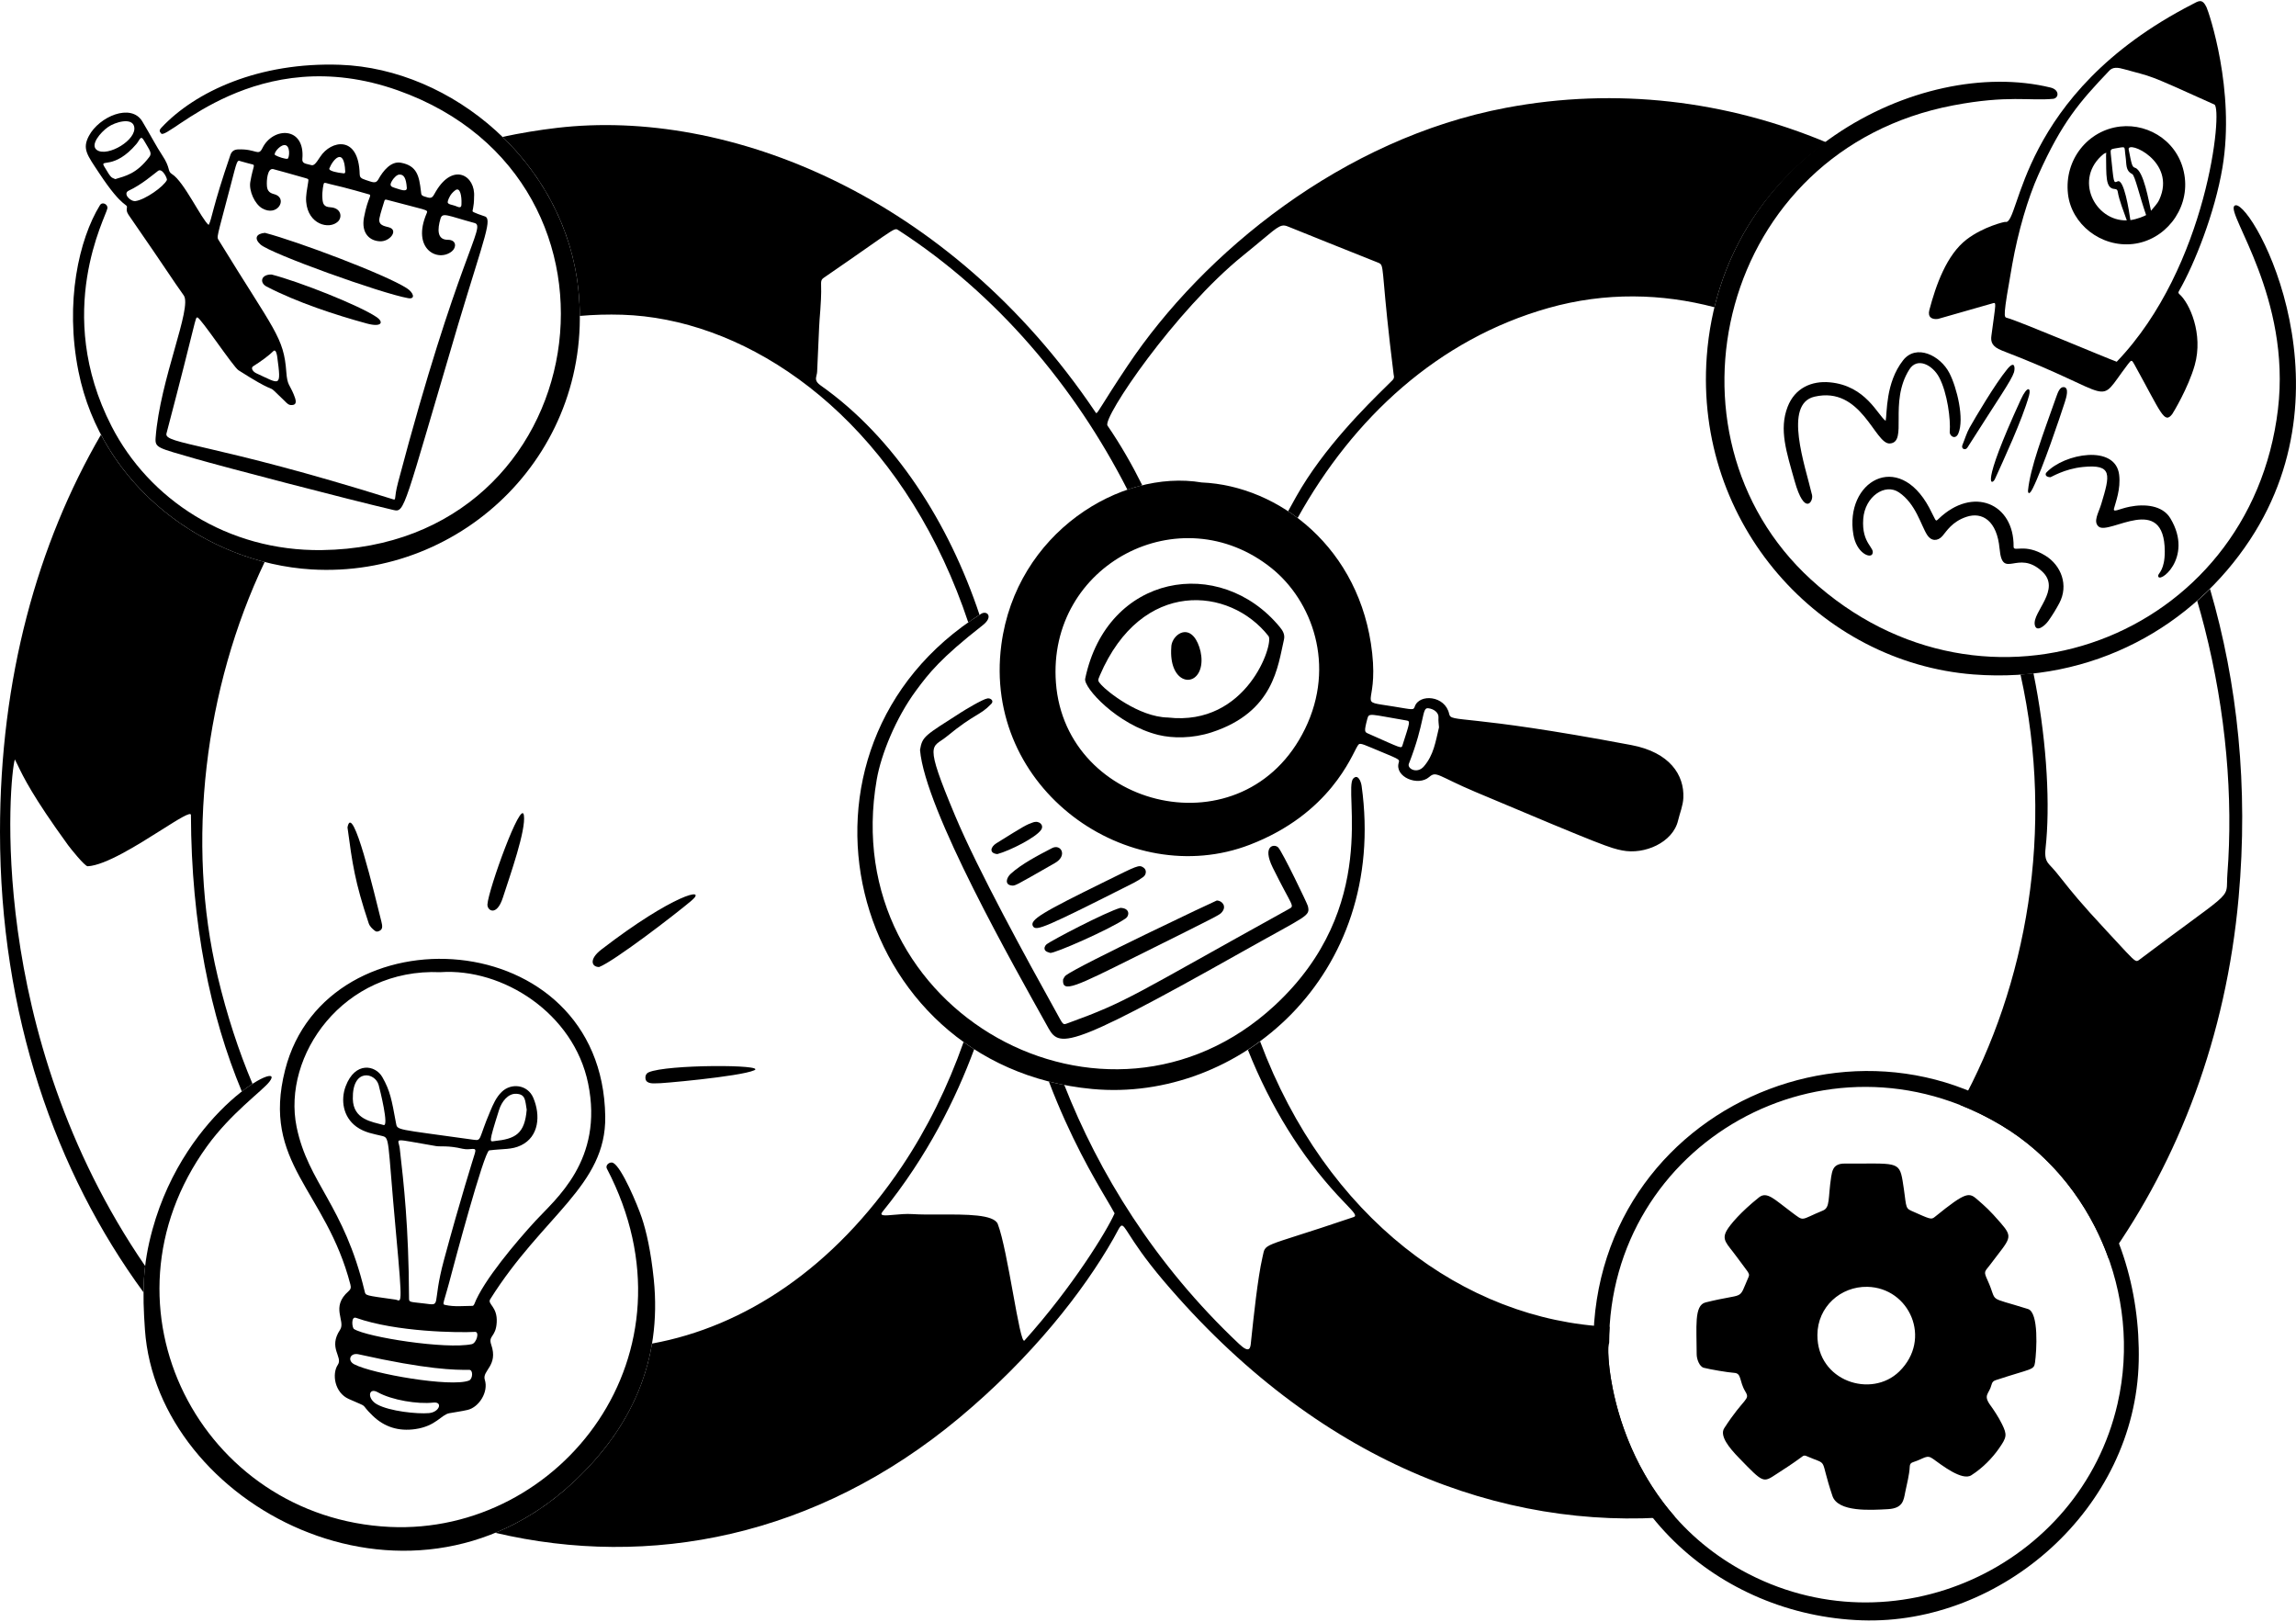 <?xml version="1.0" encoding="UTF-8"?>
<svg xmlns="http://www.w3.org/2000/svg" width="354" height="250" viewBox="0 0 354 250" fill="none">
  <g clip-path="url(#clip0_6014_8163)">
    <path fill-rule="evenodd" clip-rule="evenodd" d="M89.163 44.55C88.162 35.26 83.717 27.138 77.48 21.104C80.247 20.511 83.048 20.047 85.877 19.715C112.201 16.623 146.308 30.052 168.834 63.453C168.853 63.482 168.87 63.509 168.886 63.534C168.937 63.615 168.974 63.674 169.021 63.684C169.144 63.709 169.334 63.404 170.02 62.309C170.691 61.235 171.837 59.403 173.859 56.379C185.544 38.897 207.03 21.362 232.209 16.617C249.255 13.406 266.188 15.524 281.568 21.941C273.361 27.851 266.976 36.508 264.336 47.367C256.311 45.256 247.576 44.984 238.725 47.489C221.723 52.299 208.648 64.419 200.071 79.854C199.591 79.491 199.103 79.146 198.605 78.817C199.002 78.086 199.412 77.341 199.839 76.582C204.064 69.059 210.753 62.49 213.743 59.554C214.06 59.243 214.336 58.973 214.561 58.746C214.578 58.729 214.595 58.712 214.613 58.696C214.813 58.5 215.018 58.3 214.884 57.797H214.882C213.969 50.501 213.605 46.362 213.395 43.978C213.179 41.517 213.127 40.926 212.806 40.664C212.704 40.581 212.577 40.531 212.407 40.465L212.37 40.45L211.944 40.279L211.942 40.279C209.704 39.386 199.432 35.289 198.752 34.991C197.58 34.479 197.269 34.74 194.631 36.945L194.629 36.947C193.865 37.586 192.904 38.389 191.671 39.384C181.188 47.838 169.942 64.433 170.755 65.616C172.771 68.555 174.55 71.664 176.118 74.817C175.351 75.006 174.586 75.232 173.825 75.493C165.642 59.473 153.659 45.31 138.597 35.539C138.567 35.52 138.539 35.501 138.513 35.483C138.432 35.429 138.365 35.384 138.292 35.358C137.919 35.231 137.372 35.614 134.066 37.929C132.466 39.049 130.221 40.622 127.036 42.808C126.575 43.125 126.58 43.352 126.6 44.194C126.61 44.642 126.625 45.263 126.575 46.164C126.493 47.687 126.453 48.153 126.417 48.578C126.35 49.378 126.295 50.029 125.987 57.31C125.979 57.503 125.935 57.681 125.893 57.853C125.769 58.36 125.658 58.81 126.52 59.418C137.98 67.49 146.327 80.685 151.024 94.787C150.43 95.167 149.852 95.556 149.288 95.954C148.208 92.71 146.947 89.522 145.498 86.412C134.039 61.825 113.895 49.093 95.951 48.524C93.718 48.453 91.533 48.517 89.399 48.707C89.391 47.339 89.313 45.952 89.161 44.548L89.163 44.55ZM15.567 67.015C20.811 76.956 30.38 83.962 40.805 86.642C31.532 106.087 28.642 129.914 33.556 150.511H33.554C34.983 156.504 36.795 162.032 38.931 167.097C38.427 167.423 37.875 167.815 37.287 168.272C32.436 156.657 29.496 142.498 29.438 125.643L29.436 125.645C29.434 125.082 27.5 126.304 24.902 127.946C21.241 130.261 16.263 133.407 13.525 133.552C13.068 133.576 10.767 130.673 10.501 130.306C5.029 122.772 3.557 119.689 2.758 118.017C2.581 117.646 2.437 117.344 2.29 117.078C1.478 119.481 -2.389 159.076 22.38 195.179C22.219 196.537 22.142 197.869 22.128 199.24C8.542 180.688 0 156.407 0 128.263C0 104.532 5.793 83.828 15.567 67.015ZM100.529 207.14C99.152 215.403 94.855 222.52 88.319 228.587C84.564 232.074 80.529 234.61 76.372 236.315C100.119 241.906 125.842 236.994 147.912 218.584C159.078 209.268 167.034 199.106 171.66 190.976C171.875 190.599 172.049 190.27 172.195 189.996C172.551 189.326 172.742 188.966 172.957 188.951C173.207 188.933 173.49 189.373 174.1 190.324C174.951 191.649 176.439 193.968 179.362 197.416C203.034 225.337 231.546 236.046 258.223 233.821C247.832 221.996 247.625 207.089 248.093 207.065C248.093 206.222 248.119 205.386 248.167 204.561C225.679 203.532 204.42 187.655 194.285 160.558C193.67 161.011 193.044 161.446 192.405 161.862C195.924 170.712 200.677 178.242 206.173 184.207C206.669 184.746 207.11 185.205 207.487 185.597L207.489 185.599C208.73 186.893 209.261 187.448 208.722 187.63C204.83 188.953 202.052 189.841 200.06 190.477C196.313 191.675 195.35 191.983 194.983 192.63C194.857 192.854 194.801 193.119 194.728 193.476C194.7 193.602 194.672 193.74 194.637 193.893C193.921 196.981 193.264 203.231 192.932 206.371L192.883 206.836C192.878 206.882 192.874 206.931 192.869 206.979V206.981C192.792 207.772 192.697 208.752 191.069 207.22C178.014 194.935 169.377 180.737 164.094 167.27C163.288 167.114 162.495 166.936 161.715 166.737C165.04 175.461 168.574 181.453 170.614 184.912C171.131 185.791 171.553 186.505 171.85 187.06V187.061C170.682 189.746 165.357 198.423 157.955 206.67C157.589 207.076 156.942 203.515 156.188 199.371C155.452 195.324 154.615 190.722 153.841 188.716C153.259 187.209 148.946 187.227 144.936 187.244C143.396 187.252 141.901 187.257 140.68 187.177C139.721 187.114 138.689 187.209 137.831 187.289C136.443 187.416 135.508 187.502 136.066 186.813C143.044 178.207 147.418 169.274 150.202 161.759C149.646 161.401 149.101 161.032 148.569 160.649C146.14 167.535 142.957 174 139.077 179.795C128.574 195.485 114.772 204.546 100.529 207.14ZM302.258 170.379C304.395 171.222 306.514 172.261 308.597 173.509C316.243 178.091 322.062 185.477 325.108 194.017C335.933 178.772 343.224 159.841 345.152 138.397C346.687 121.336 344.984 105.304 340.745 90.806C340.105 91.439 339.445 92.052 338.769 92.647C339.167 93.999 339.547 95.378 339.903 96.778C343.237 109.884 344.319 123.007 343.423 134.726C343.386 135.222 343.378 135.629 343.373 135.974C343.363 136.485 343.356 136.865 343.255 137.22C342.961 138.263 341.854 139.076 337.489 142.285H337.487L337.481 142.291L337.479 142.293C335.612 143.664 333.151 145.472 329.906 147.921L329.859 147.957C329.73 148.054 329.632 148.129 329.524 148.151C329.16 148.224 328.678 147.703 326.589 145.446V145.444H326.587C326.095 144.912 325.516 144.285 324.829 143.548C320.739 139.164 319.185 137.194 318.054 135.761C317.361 134.882 316.826 134.205 315.965 133.296C315.2 132.49 315.297 131.582 315.431 130.304C315.457 130.052 315.485 129.785 315.509 129.502C316.072 122.695 315.427 113.125 313.523 103.807C312.861 103.884 312.194 103.948 311.524 103.997C316.884 128.022 312.409 151.976 302.258 170.379Z" fill="black"></path>
    <path d="M53.736 199.073C50.913 201.532 53.337 203.653 52.43 205.017C50.556 207.832 52.905 209.188 52.091 210.403C51.148 211.808 51.575 214.703 53.772 215.681C57.203 217.207 55.268 216.136 57.446 218.248C59.288 220.034 61.494 220.69 64.026 220.326C67.229 219.866 68.002 218.117 69.277 217.877C70.219 217.7 71.168 217.586 72.107 217.364C73.845 216.955 75.354 214.593 74.749 212.728C74.285 211.298 76.865 210.567 75.74 207.317C75.239 205.864 76.45 206.201 76.584 203.877C76.726 201.418 75.099 201.075 75.584 200.302C83.733 187.332 93.475 182.828 93.317 172.123C92.877 142.293 50.336 139.963 43.96 164.942C40.279 179.373 50.254 183.461 54.025 198.045C54.15 198.526 54.068 198.78 53.734 199.071L53.736 199.073ZM58.232 214.64C60.427 215.867 64.403 216.509 66.793 216.239C68.325 216.065 67.766 217.713 66.143 217.86C64.349 218.022 60.077 217.582 58.142 216.517C56.544 215.636 56.803 213.84 58.232 214.64ZM55.273 208.791C65.878 211.162 70.151 211.22 72.345 211.19C72.983 211.181 72.904 212.608 72.31 212.84C69.566 213.912 57.42 211.813 54.616 210.338C53.481 209.741 54.025 208.511 55.275 208.791H55.273ZM54.886 203.17C61.101 205.371 70.702 205.478 73.238 205.338C73.972 205.297 73.475 207.078 72.733 207.233C68.733 208.063 56.583 206.149 54.584 204.899C54.262 204.698 54.105 202.894 54.886 203.172V203.17ZM61.64 177.103C61.442 175.382 60.147 175.504 67.24 176.694C67.939 176.812 69.066 176.573 71.302 177.103C72.612 177.414 73.577 176.631 73.217 177.808C72.932 178.744 71 184.817 68.455 194.235C66.495 201.476 68.241 201.302 65.366 200.955C62.962 200.664 63.069 200.834 63.063 199.929C63.009 189.095 62.26 182.541 61.64 177.103ZM67.891 149.882C77.529 149.216 88.464 156.233 90.677 167.032C93.108 178.89 85.63 184.879 82.565 188.215C79.614 191.429 74.52 197.429 73.121 201.076C73.081 201.181 72.955 201.326 72.867 201.326C71.464 201.334 70.056 201.5 68.662 201.188C68.081 201.063 68.395 201.116 69.666 196.181C69.804 195.644 74.643 177.457 75.429 177.356C77.646 177.078 78.885 177.276 80.333 176.576C83.1 175.244 83.381 171.95 82.213 169.228C81.35 167.22 78.84 166.905 77.368 168.328C76.489 169.177 76.038 170.25 75.584 171.321C73.713 175.711 74.317 175.895 72.979 175.711C60.85 174.007 61.269 174.302 61.047 173.106C60.386 169.52 60.157 168.188 58.955 166.069C57.882 164.183 54.754 163.606 53.297 167.466C52.507 169.563 52.87 172.19 54.955 173.705C56.233 174.634 57.684 174.828 58.757 175.095C60.172 175.446 59.661 174.959 61.055 190.088C62.156 202.035 61.848 200.485 60.967 200.36C56.205 199.69 56.386 199.767 56.216 199.06C53.034 185.774 47.506 182.394 45.732 173.741C43.485 162.774 52.911 149.222 67.896 149.884L67.891 149.882ZM76.955 171.093C77.342 169.869 78.311 168.558 79.612 168.631C81.039 168.707 80.959 169.627 81.208 171.084C80.901 174.787 79.483 175.588 76.245 175.918C75.531 175.991 75.245 176.479 76.955 171.093ZM58.385 167.285C58.612 168.125 59.989 173.677 59.152 173.448C57.327 172.942 54.463 172.608 54.398 169.414C54.301 164.625 57.85 165.315 58.385 167.285Z" fill="black"></path>
    <path d="M98.952 187.741C98.298 185.795 95.873 179.978 94.539 179.284C94.071 179.041 93.264 179.588 93.575 180.179C108.464 208.728 86.41 236.662 60.085 235.407C31.072 234.021 13.991 201.535 31.918 176.718C35.607 171.61 40.41 168.215 41.528 166.785C44.41 163.091 28.669 170.782 23.504 189.565C21.972 195.134 21.944 199.224 22.345 204.981C24.219 232.039 62.751 252.327 88.321 228.588C97.341 220.213 102.101 209.836 100.797 197.205C100.35 192.873 99.653 189.836 98.952 187.741Z" fill="black"></path>
    <path d="M92.374 149.086C94.712 148.19 104.254 140.86 106.62 138.845C109.193 136.657 103.866 137.808 92.728 146.384C90.757 147.901 91.215 149.086 92.374 149.086Z" fill="black"></path>
    <path d="M56.842 142.329C57.006 142.825 57.379 143.168 57.778 143.483C58.072 143.715 58.338 143.616 58.609 143.452C59 143.205 58.976 142.769 58.806 142.093C57.766 137.972 54.342 123.383 53.576 127.565C54.338 133.215 54.702 135.903 56.842 142.329Z" fill="black"></path>
    <path d="M100.015 165.319C99.624 165.493 99.458 165.868 99.527 166.325C99.661 167.178 100.902 167.012 101.317 167.012C101.321 167.112 114.101 165.985 116.286 165.008C118.326 164.095 102.758 164.086 100.015 165.319Z" fill="black"></path>
    <path d="M77.533 138.392C78.695 134.802 81.11 127.994 80.775 125.696C80.387 123.034 75.275 137.207 75.153 139.444C75.105 140.381 76.57 141.366 77.533 138.392Z" fill="black"></path>
    <path d="M74.617 33.316C74.468 33.284 72.965 32.743 72.883 32.614C72.782 32.461 73.093 31.993 73.093 30.353C73.332 27.058 69.896 25.002 67.222 29.48C66.807 30.146 66.721 30.659 65.969 30.452C64.897 30.153 64.977 30.14 64.897 29.463C64.625 27.163 64.312 25.541 61.799 25.086C60.291 24.812 59.069 26.321 58.328 27.666C57.925 28.394 57.396 28.062 56.381 27.747C55.598 27.504 55.466 27.275 55.457 26.866C55.311 20.732 51.009 21.653 49.388 24.148C48.613 25.34 48.364 25.582 47.913 25.435C47.311 25.241 46.545 25.282 46.614 24.53C47.085 19.435 42.085 19.54 40.469 22.821C39.812 24.15 39.558 22.939 36.739 23.032C36.126 23.053 35.728 23.299 35.53 23.872C32.704 32.112 32.696 33.711 32.175 34.681C31.079 33.829 28.368 27.987 26.533 26.851C25.747 26.366 26.384 25.998 24.985 23.896C24.137 22.623 23.315 21.021 21.944 18.724C20.217 15.842 15.281 17.976 13.709 20.95C12.636 22.972 13.446 23.894 15.294 26.696C19.101 32.467 19.721 31.247 19.557 32.111C19.46 32.631 19.734 33 20.004 33.39C26.117 42.226 26.363 42.791 28.331 45.545C29.669 47.418 24.674 58.467 23.995 67.471C23.874 69.09 24.31 69.028 30.222 70.75C34.125 71.885 53.627 76.986 60.647 78.624C62.449 79.043 62.183 78.586 70.639 50.026C74.809 36.144 76.024 33.616 74.619 33.314L74.617 33.316ZM14.972 23.151C13.798 22.389 15.492 20.401 16.658 19.586C17.75 18.819 20.34 18.064 20.683 19.506C21.167 21.541 16.63 24.23 14.972 23.151ZM17.77 27.614C17.182 27.303 17.238 27.68 16.056 25.644C15.356 24.441 17.577 26.247 21.022 22.213C21.586 21.555 21.672 20.739 22.22 21.696C23.071 23.187 23.485 23.582 23.026 24.193C21.031 26.832 19.321 27.131 17.772 27.616L17.77 27.614ZM25.734 27.752C25.229 28.788 22.363 30.795 20.893 30.998C20.114 31.107 18.875 29.846 19.848 29.394C21.871 28.446 23.608 26.909 24.368 26.344C25.035 25.847 25.825 27.562 25.735 27.75L25.734 27.752ZM69.052 30.982C69.207 30.489 69.477 29.868 70.194 29.334C70.977 28.748 71.195 30.355 71.15 31.381C71.142 31.635 71.195 32.168 70.492 31.857C69.672 31.489 68.864 31.59 69.052 30.98V30.982ZM60.403 27.946C60.787 27.284 61.245 26.941 61.547 26.916C62.253 26.86 62.62 27.424 62.725 28.995C62.717 29.665 61.7 29.213 60.837 28.956C60.282 28.786 60.019 28.609 60.403 27.946ZM50.78 25.967C51.337 24.566 53.055 22.61 53.228 26.424C53.249 26.864 52.906 26.702 52.761 26.694C52.345 26.666 50.611 26.396 50.78 25.967ZM43.767 22.373C44.837 22.217 44.643 24.409 44.328 24.476C44.02 24.545 42.89 24.194 42.422 23.911C42.09 23.709 43.028 22.48 43.769 22.372L43.767 22.373ZM61.353 74.463C60.724 76.849 61.122 77.14 60.612 76.98C32.743 68.241 25.227 68.5 25.666 66.832C30.377 48.941 30.066 48.941 30.429 48.941C30.91 48.944 35.966 56.571 36.773 57.084C42.148 60.517 41.503 59.536 42.288 60.275C44.41 62.256 44.321 62.484 45.045 62.443C45.876 62.394 45.606 61.588 45.291 60.819C44.65 59.254 44.294 59.415 44.145 57.361C43.754 51.941 42.316 51.045 33.769 37.111C33.367 36.448 33.358 37.017 35.519 28.745C36.583 24.666 36.531 24.642 37.105 24.857C38.2 25.148 38.42 25.237 38.729 25.297C39.495 25.443 39.037 25.43 38.591 28.051C38.358 29.424 39.27 31.467 40.438 32.129C42.713 33.416 44.237 30.836 42.623 30.062C42.127 29.823 41.256 29.889 41.155 28.685C41.081 27.793 41.237 25.9 42.114 26.068C42.373 26.116 45.712 27.069 47.119 27.465C47.62 27.607 47.579 27.631 47.507 28.139C47.365 29.127 47.123 30.109 47.208 31.118C47.493 34.596 50.728 35.439 52.092 34.17C52.822 33.487 52.604 32.058 50.942 31.957C49.971 31.898 49.765 31.485 49.709 30.577C49.632 29.366 49.903 28.327 49.927 28.286C50.052 28.081 50.297 28.248 50.907 28.387C53.476 28.959 56.733 29.926 56.774 29.933C57.508 30.075 56.737 30.241 56.124 33.508C55.66 35.974 57.011 37.166 58.635 37.202C60.064 37.234 61.305 35.679 60.213 35.139C59.652 34.861 58.246 34.937 58.507 33.633C58.693 32.728 59.011 31.847 59.272 30.956C59.337 30.741 59.477 30.758 59.664 30.806C65.881 32.478 66.043 32.284 65.79 32.873C63.403 38.418 67.528 40.48 69.665 38.752C70.386 38.17 70.434 36.967 69.024 36.967C67.358 36.971 67.439 35.316 67.915 33.717C68.223 32.683 68.957 33.241 73.17 34.383C75.023 34.885 70.638 39.293 61.35 74.463H61.353ZM39.044 56.461C40.27 55.696 41.502 54.775 42.127 54.151C42.547 53.717 42.713 54.769 42.742 55.002C43.404 59.877 43.195 59.23 39.528 57.554C38.964 57.291 38.619 56.721 39.044 56.459V56.461Z" fill="black"></path>
    <path d="M49.648 84.808C91.727 84.239 100.579 27.884 61.371 13.942C39.531 6.177 25.864 21.748 24.849 20.584C24.566 20.261 24.529 20.069 24.851 19.722C30.092 14.091 39.985 9.543 52.441 9.987C69.671 10.601 87.056 24.983 89.163 44.552C91.839 69.394 71.521 89.207 48.008 87.787C31.748 86.806 15.652 74.974 12.099 57.265C9.959 46.597 12.185 36.877 15.403 31.643C15.783 31.026 16.647 31.517 16.564 32.102C16.387 33.364 8.15 48.084 17.204 65.722C22.971 76.955 35.02 85.007 49.65 84.809L49.648 84.808Z" fill="black"></path>
    <path d="M40.85 35.899C45.854 37.203 59.45 42.321 62.731 44.442C63.758 45.105 64.121 46.177 62.919 45.967C58.813 45.248 41.731 39.114 40.164 37.696C39.147 36.776 39.482 36.021 40.85 35.899Z" fill="black"></path>
    <path d="M41.879 42.325C46.172 43.431 55.35 47.065 58.032 48.867C59.245 49.683 58.841 50.498 56.553 49.875C51.783 48.578 45.747 46.599 41.1 44.177C39.984 43.595 40.213 42.287 41.879 42.325Z" fill="black"></path>
    <path d="M185.279 74.381C197.179 74.886 209.791 84.504 211.564 100.688C212.5 109.224 208.939 107.961 214.814 108.914C217.903 109.414 217.922 109.524 218.136 108.914C218.835 106.927 222.82 107.203 223.438 110.076C223.74 111.478 225.501 109.95 251.527 114.869C257.443 115.987 259.705 119.481 259.541 123.009C259.485 124.229 258.999 125.336 258.727 126.498C257.925 129.914 253.515 131.802 250.117 131.114C248.25 130.735 247.533 130.554 227.522 122.11C221.676 119.642 221.486 118.804 220.357 119.789C218.628 121.297 214.982 119.769 215.66 117.569C215.837 116.993 215.684 117.069 211.483 115.291C209.554 114.476 209.588 114.563 209.284 115.045C208.414 116.425 205.109 125.457 192.693 130.235C174.018 137.422 151.454 121.662 154.388 99.401C156.667 82.119 172.79 72.282 185.279 74.382V74.381ZM201.213 112.366C205.994 102.565 202.299 92.616 196.056 87.601C181.976 76.293 161.446 87.019 162.804 105.256C164.265 124.864 191.897 131.465 201.213 112.366ZM221.868 112.131C221.836 111.645 221.747 111.145 221.788 110.653C221.855 109.849 221.057 109.28 220.183 109.187C219.175 109.08 219.759 111.272 217.219 117.756C216.929 118.498 218.494 119.379 219.546 118.147C221.046 116.392 221.32 114.42 221.87 112.131H221.868ZM210.827 110.778C210.271 112.901 210.387 112.851 211.052 113.144C216.153 115.395 216.057 115.466 216.243 114.884C217.379 111.315 217.48 111.183 216.848 111.076C211.294 110.144 211.071 109.853 210.829 110.778H210.827Z" fill="black"></path>
    <path d="M208.641 120.034C209.37 119.258 209.841 120.482 209.938 121.178C214.016 150.476 190.913 169.981 168.423 167.892C130.51 164.37 118.384 115.268 151.286 94.624C152.148 94.083 153.223 95.057 151.526 96.385C144.973 101.51 143.194 103.818 141.24 106.464C138.121 110.682 135.855 116.292 135.179 120.169C128.922 156.023 170.637 178.944 196.508 155.039C212.966 139.834 207.031 121.755 208.643 120.034H208.641Z" fill="black"></path>
    <path d="M141.848 115.621C142.207 113.501 142.567 113.427 148.192 109.822C148.671 109.514 151.478 107.8 152.252 107.675C152.727 107.598 153.287 108.042 152.848 108.503C151.059 110.382 150.401 109.904 145.921 113.583C143.731 115.38 142.367 114.083 147.243 125.718C150.776 134.149 158.445 148.114 162.696 155.769C163.975 158.071 163.818 158.041 164.608 157.756C174.05 154.332 174.459 153.56 198.679 140.166C199.7 139.601 199.283 139.933 196.241 133.774C194.523 130.299 196.527 130.047 197.088 130.664C197.753 131.399 201.56 139.3 201.649 139.681C202.022 141.284 201.666 141.026 191.536 146.731C163.099 162.746 163.272 161.425 161.312 157.905C156.479 149.22 142.61 124.846 141.851 115.622L141.848 115.621Z" fill="black"></path>
    <path d="M163.906 151.009C163.983 150.892 164.104 150.545 164.342 150.368C166.462 148.787 187.512 138.823 187.619 138.827C188.429 138.858 189.169 139.717 188.401 140.62C188.027 141.06 188.491 140.834 175.167 147.459C165.9 152.067 163.714 153.198 163.908 151.008L163.906 151.009Z" fill="black"></path>
    <path d="M176.269 135.202C175.809 135.532 175.33 135.843 174.825 136.097C161.101 143.028 159.773 143.584 159.279 142.821C158.638 141.827 160.827 140.606 170.376 135.909C175.384 133.444 175.608 133.263 176.323 133.769C176.86 134.147 176.711 134.883 176.267 135.202H176.269Z" fill="black"></path>
    <path d="M172.747 139.966C174.277 140.015 174.113 141.201 173.589 141.569C171.204 143.25 162.42 147.093 161.903 146.91C161.63 146.813 161.283 146.729 161.141 146.518C160.951 146.237 161.056 145.856 161.335 145.61C161.972 145.048 170.578 140.567 172.747 139.964V139.966Z" fill="black"></path>
    <path d="M162.646 133.056C156.25 136.703 156.529 136.613 155.864 136.5C154.909 136.335 155.154 135.324 155.864 134.686C157.515 133.201 159.986 131.901 162.212 130.75C163.563 130.052 164.657 131.91 162.648 133.056H162.646Z" fill="black"></path>
    <path d="M153.77 131.675C152.485 131.554 152.69 130.589 153.629 130.003C157.966 127.296 158.27 127.136 159.274 126.789C160.254 126.449 160.999 127.225 160.528 127.927C159.721 129.127 155.704 131.153 153.77 131.675Z" fill="black"></path>
    <path d="M197.964 98.604C197.012 102.683 196.438 109.774 186.802 112.906C183.836 113.871 180.773 113.841 178.597 113.306C172.262 111.748 167.031 105.996 167.314 104.64C170.688 88.462 188.09 85.496 197.316 96.664C197.767 97.211 198.149 97.817 197.964 98.602V98.604ZM180.076 110.621C192.295 112.011 196.44 99.169 195.581 98.071C189.636 90.459 176.015 89.132 169.583 104.115C169.227 104.944 169.236 104.951 169.805 105.593C170.679 106.578 175.564 110.539 180.076 110.621Z" fill="black"></path>
    <path d="M180.589 99.817C180.565 98.249 182.571 96.425 184.066 98.156C184.936 99.166 185.636 101.528 185.021 103.248C184.008 106.087 180.211 105.097 180.589 99.815V99.817Z" fill="black"></path>
    <path d="M245.66 207.367C245.66 168.546 293.318 150.274 319.423 179.546C326.685 187.69 329.992 198.96 329.75 209.88C329.243 232.617 308.516 250.546 287.041 249.807C265.104 249.052 245.688 232.259 245.688 207.369H245.66V207.367ZM248.092 207.065C247.503 207.097 247.984 230.755 268.56 242.106C291.784 254.917 320.727 241.589 326.488 216.401C330.365 199.445 322.499 181.841 308.596 173.509C281.437 157.235 248.092 176.343 248.092 207.065Z" fill="black"></path>
    <path d="M306.914 194.892C305.986 196.127 305.779 195.921 306.453 197.399C308.1 201.005 306.127 199.755 312.68 201.813C314.377 202.347 314.007 208.294 313.761 210.054C313.591 211.263 313.319 210.931 307.696 212.783C307.353 212.897 307.158 213.067 307.051 213.498C306.696 214.944 305.678 215.03 306.919 216.709C307.297 217.222 308.121 218.429 308.672 219.559C309.487 221.224 309.418 221.582 308.167 223.364C307.212 224.724 305.747 226.294 303.932 227.446C302.52 228.341 299.396 225.891 298.028 224.91C297.041 224.199 296.743 224.849 294.963 225.423C294.624 225.533 294.468 225.707 294.451 226.061C294.388 227.431 294.006 228.742 293.745 230.074C293.504 231.302 293.398 232.537 291.092 232.668C288.435 232.817 283.378 233.149 282.53 230.636C280.418 224.373 282.122 226.054 278.471 224.462C278.221 224.354 278.023 224.414 277.83 224.591C276.201 225.791 275.087 226.479 273.902 227.255C271.815 228.623 271.916 228.679 268.123 224.772C266.589 223.194 265.093 221.352 265.848 220.181C268.909 215.434 269.9 215.856 269.103 214.544C268.126 212.938 268.555 211.729 267.396 211.656C266.42 211.595 263.642 211.121 262.693 210.873C262.004 210.692 261.596 209.513 261.596 208.798C261.6 204.619 261.167 201.246 262.96 200.798C269.268 199.227 267.927 200.684 269.598 196.865C269.844 196.304 269.518 196.175 267.715 193.696C266.284 191.729 265.36 191.179 266.267 189.641C266.776 188.781 268.385 186.852 271.206 184.599C272.449 183.606 273.624 184.959 276.222 186.88C278.277 188.401 277.474 188.097 281.064 186.63C282.201 186.166 281.83 184.705 282.335 181.421C282.497 180.69 282.504 179.38 284.392 179.39C292.291 179.429 292.828 178.918 293.348 182.063C293.968 185.811 293.659 186.211 294.654 186.655C297.622 187.975 297.743 188.072 298.308 187.615C303.288 183.582 303.595 183.811 304.998 185.046C306.096 186.015 306.707 186.513 308.438 188.507C310.489 190.869 309.937 190.862 306.91 194.892H306.914ZM287.904 198.391C283.803 198.311 280.231 201.461 280.209 205.806C280.173 212.949 288.535 215.645 292.839 211.434C297.944 206.438 294.415 198.52 287.904 198.391Z" fill="black"></path>
    <path d="M316.148 13.495C317.544 13.833 317.467 15.077 316.592 15.232C312.958 15.592 309.62 14.628 301.131 16.249C265.077 23.137 254.733 66.926 279.194 89.324C306.042 113.908 347.013 98.413 351.218 63.109C353.262 45.954 343.294 33.059 344.485 31.755C346.423 29.631 363.288 58.378 346.903 83.227C338.223 96.391 322.87 105.423 304.267 103.979C280.636 102.145 261.232 80.844 263.151 54.937C265.433 24.156 295.92 8.588 316.148 13.495Z" fill="black"></path>
    <path d="M342.662 25.824C341.492 32.805 338.349 40.701 335.996 44.801C335.891 44.984 335.783 45.145 335.996 45.326C337.579 46.678 339.746 51.484 338.386 56.298C337.41 59.755 335.051 63.663 334.922 63.833C333.687 65.441 333.257 63.733 329.124 56.262C328.662 55.426 328.645 55.419 328.04 56.214C322.963 62.88 326.976 61.059 308.687 54.053C307.064 53.432 306.919 52.637 307.035 51.772C307.737 46.449 307.858 46.583 307.163 46.781C298.971 49.109 298.852 49.16 298.813 49.167C297.864 49.3 297.18 48.897 297.469 47.798C298.47 44.007 300.115 39.285 303.228 36.908C305.76 34.973 309.047 34.173 309.188 34.21C311.53 34.822 310.944 14.552 338.052 0.639C338.956 0.175 339.532 -0.305 340.206 1.121C340.56 1.872 344.661 13.893 342.662 25.824ZM326.359 55.77C340.421 41.111 342.746 16.716 341.412 16.113C330.274 11.079 332.161 11.988 327.555 10.682C326.592 10.41 325.72 10.238 325.104 11.012C320.708 15.632 317.929 18.794 314.277 26.951C312.656 30.568 311.156 35.673 310.249 40.773C308.793 48.947 308.946 48.886 309.455 49.011C311.068 49.408 324.915 55.266 326.359 55.77Z" fill="black"></path>
    <path d="M308.297 84.601C307.908 80.276 305.624 78.865 303.185 79.683C300.96 80.427 300.113 81.916 299.496 82.627C298.754 83.479 297.761 83.442 297.145 82.494C296.165 80.989 295.41 77.683 292.777 75.905C290.631 74.455 287.536 76.543 287.277 79.99C286.985 83.892 289.213 84.44 288.665 85.442C288.302 86.104 286.238 85.248 285.759 82.434C284.367 74.27 292.656 69.321 297.458 78.287C298.531 80.291 298.35 80.517 298.874 80.011C304.197 74.875 310.541 77.612 310.459 84.28C310.448 85.192 312.141 83.677 315.359 85.664C317.824 87.186 318.96 90.239 317.513 92.978C317.013 93.921 316.447 94.838 315.83 95.711C315.273 96.502 313.958 97.548 313.725 96.332C313.339 94.321 317.874 90.864 314.837 88.082C311.055 84.617 308.743 89.504 308.301 84.601H308.297Z" fill="black"></path>
    <path d="M279.385 76.335C279.61 77.295 278.239 79.646 276.7 74.17C275.437 69.68 274.268 66.215 275.616 62.723C276.733 59.823 279.31 58.684 282.124 58.943C287.709 59.458 289.528 64.051 290.733 64.879C290.975 63.704 290.685 59.029 293.424 55.544C295.44 52.976 299.151 54.784 300.558 57.51C301.724 59.771 302.885 64.573 301.946 66.814C301.499 67.879 300.55 67.234 300.612 66.551C300.772 64.738 300.263 60.583 298.978 58.169C297.983 56.299 295.63 55.002 294.392 56.948C291.149 62.051 294.23 68.213 291.365 68.372C289.045 68.501 287.025 59.473 279.763 61.156C274.921 62.279 278.313 71.751 279.388 76.335H279.385Z" fill="black"></path>
    <path d="M321.128 71.997C318.248 72.29 316.262 73.582 316.116 73.575C315.319 73.532 315.306 73.077 315.527 72.84C318.27 69.909 326.174 68.471 326.734 73.204C326.997 75.413 326.19 77.424 325.941 78.401C325.764 79.096 326.686 78.454 328.376 78.118C330.669 77.665 333.412 77.892 334.623 79.898C338.373 86.116 332.568 90.288 332.756 88.709C332.797 88.366 333.775 87.838 333.768 85.026C333.742 75.86 325.207 82.536 323.586 81.194C322.669 80.435 323.552 79.099 323.969 77.719C325.324 73.228 325.795 71.523 321.13 71.997H321.128Z" fill="black"></path>
    <path d="M312.678 75.652C313.026 72.081 314.971 67.046 317.028 61.208C317.302 60.432 317.613 59.609 318.222 59.682C319.036 59.779 318.606 61.236 318.351 62.02C317.572 64.417 314.979 72.154 313.404 75.307C312.782 76.553 312.659 75.839 312.678 75.652Z" fill="black"></path>
    <path d="M309.471 56.922C307.6 59.202 304.591 64.308 303.673 65.933C303.205 66.769 302.939 67.719 302.568 68.607C302.318 69.2 303.028 69.491 303.33 69.015C308.243 61.278 310.102 58.678 310.514 57.411C310.682 56.892 310.74 55.375 309.471 56.922Z" fill="black"></path>
    <path d="M312.833 61.008C311.775 64.769 308.917 70.9 307.576 73.866C307.177 74.746 305.157 75.571 311.58 61.575C312.58 59.396 313.184 59.761 312.833 61.008Z" fill="black"></path>
    <path d="M336.856 27.392C336.215 22.069 331.481 18.989 326.899 19.505C321.943 20.067 318.245 24.597 318.843 29.903C319.366 34.558 323.922 38.17 328.855 37.615C333.746 37.065 337.461 32.423 336.856 27.392ZM324.332 23.741C324.447 23.647 324.609 23.612 324.747 23.547C324.736 23.672 324.715 23.797 324.715 23.922C324.775 26.938 324.561 29.054 326.025 29.134C326.385 29.155 326.478 29.291 326.526 29.599C326.724 30.851 327.473 32.72 327.914 33.979C322.947 34.101 319.67 27.528 324.334 23.741H324.332ZM328.466 33.938C328.265 32.498 327.48 27.52 326.497 27.959C325.824 28.257 325.928 28.261 325.44 23.694C325.377 23.097 325.437 22.983 326.046 22.89C327.933 22.599 327.473 22.433 327.715 24.073C327.905 25.349 327.667 26.289 328.747 26.834C329.17 27.047 329.865 30.203 330.89 33.157C330.67 33.3 329.476 33.811 328.466 33.934V33.938ZM332.917 30.789C332.628 31.422 332.092 31.938 331.643 32.494C331.315 31.157 330.536 26.289 329.187 25.871C328.719 25.726 328.667 25.39 328.203 23.056C327.9 21.541 335.663 24.849 332.917 30.789Z" fill="black"></path>
  </g>
  <defs>
    <clipPath id="clip0_6014_8163">
      <rect width="354" height="250" fill="white"></rect>
    </clipPath>
  </defs>
</svg>
